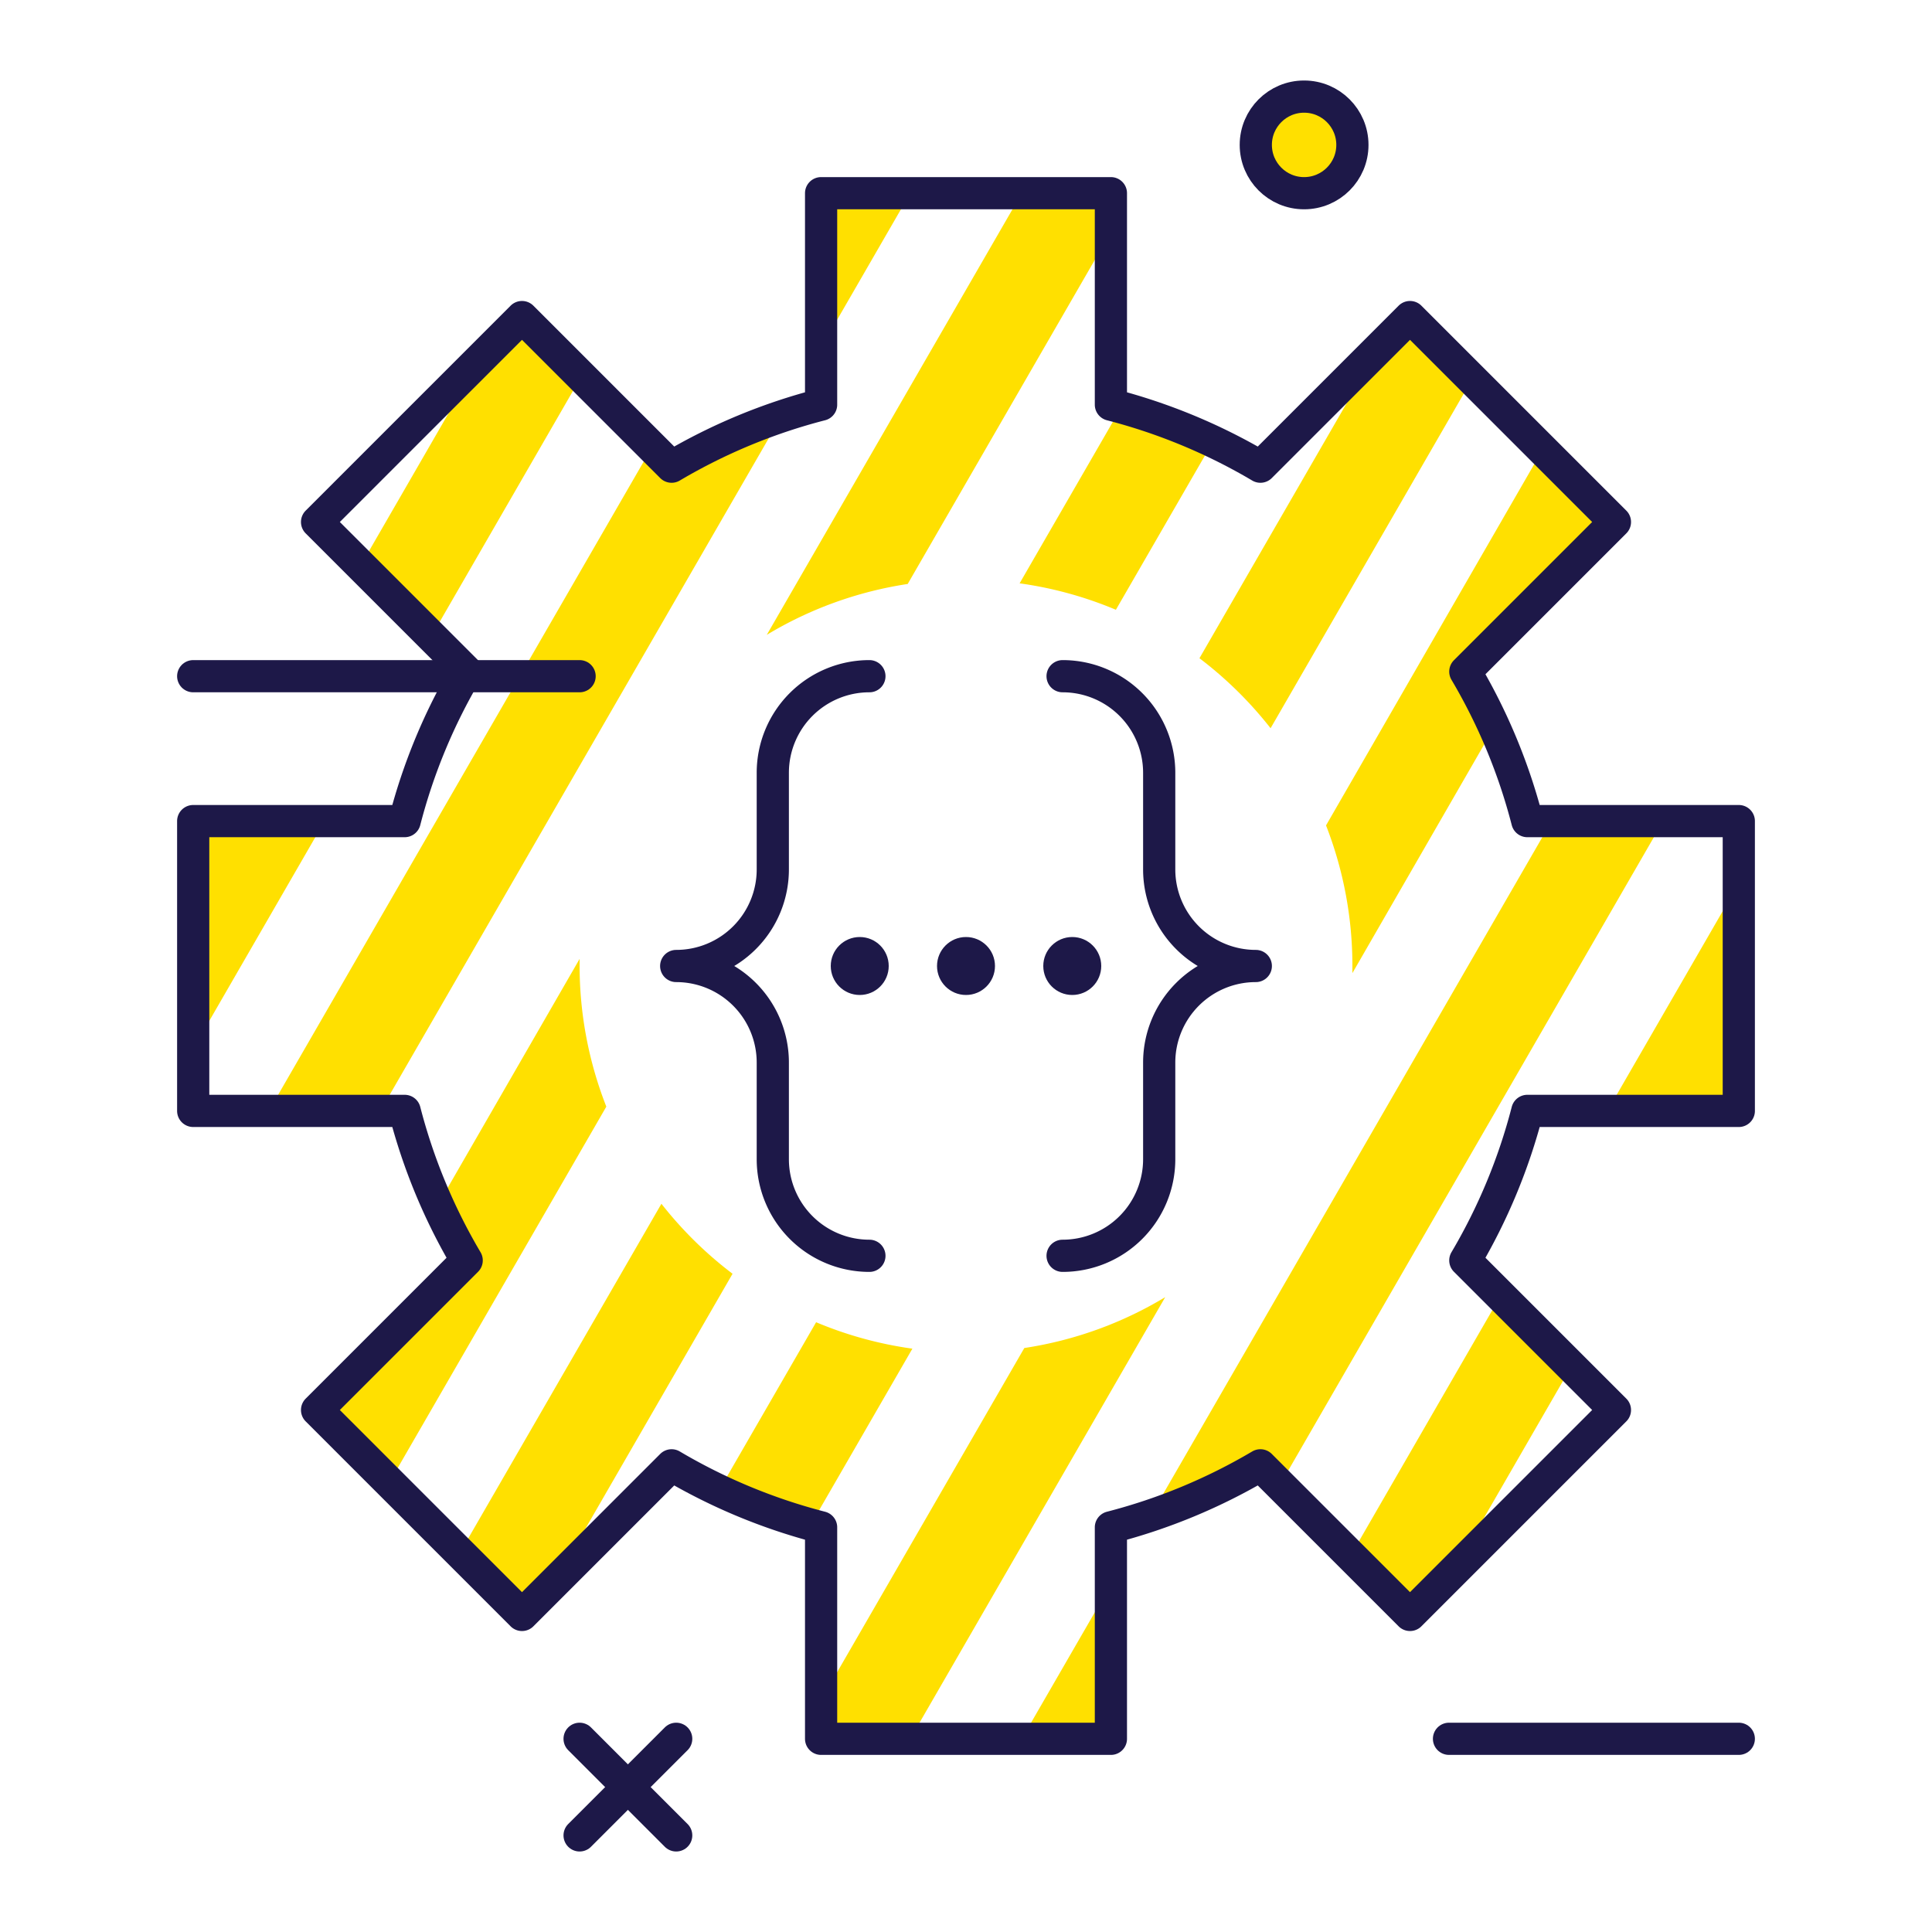 <svg xmlns="http://www.w3.org/2000/svg" viewBox="0 0 600 600"><defs><style>.cls-1,.cls-4{fill:#ffe000;}.cls-2{fill:none;}.cls-2,.cls-4{stroke:#1d1848;stroke-linecap:round;stroke-linejoin:round;stroke-width:10px;}.cls-3{fill:#1d1848;}</style></defs><title>icon-gear</title><g id="Layer_4" data-name="Layer 4"><polygon class="cls-1" points="255 60 255 107.94 282.68 60 255 60"/><path class="cls-1" d="M281.89,181.36,345,72.06V60H317.32L238.13,197.16A119.22,119.22,0,0,1,281.89,181.36Z"/><path class="cls-1" d="M242.65,129.33a179.34,179.34,0,0,0-34.08,15.6l-6.07-6.07L83.49,345h34.64Z"/><polygon class="cls-1" points="66.17 255 60 265.69 60 325.69 100.81 255 66.17 255"/><polygon class="cls-1" points="180.54 116.9 162.11 98.47 148.93 111.66 112 175.63 133.96 197.6 180.54 116.9"/><path class="cls-1" d="M420,300c0,.74,0,1.47,0,2.2L464,225.86a180.08,180.08,0,0,0-9-17.29l44.86-44.86,1.17-2-22-22L411.81,256.34A119.69,119.69,0,0,1,420,300Z"/><path class="cls-1" d="M346.55,189.37l30.15-52.22a178.4,178.4,0,0,0-28.52-10.6l-31.53,54.61A119.16,119.16,0,0,1,346.55,189.37Z"/><path class="cls-1" d="M394.59,226.16l62.58-108.39L437.89,98.47l-10,10-55.39,95.95A120.71,120.71,0,0,1,394.59,226.16Z"/><path class="cls-1" d="M481.87,255,357.35,470.67a179.34,179.34,0,0,0,34.08-15.6l6.07,6.07L516.51,255Z"/><polygon class="cls-1" points="419.46 483.1 437.89 501.52 451.07 488.34 488 424.37 466.04 402.4 419.46 483.1"/><polygon class="cls-1" points="345 540 345 492.06 317.32 540 345 540"/><polygon class="cls-1" points="499.19 345 533.83 345 540 334.31 540 274.31 499.19 345"/><path class="cls-1" d="M205.41,373.84,142.82,482.24l19.29,19.29,10-10,55.39-95.95A120.71,120.71,0,0,1,205.41,373.84Z"/><path class="cls-1" d="M318.11,418.64,255,527.94V540h27.68l79.19-137.16A119.22,119.22,0,0,1,318.11,418.64Z"/><path class="cls-1" d="M180,300c0-.74,0-1.47,0-2.2L136,374.14a180,180,0,0,0,9,17.29l-44.86,44.86-1.17,2,22,22,67.33-116.62A119.69,119.69,0,0,1,180,300Z"/><path class="cls-1" d="M253.45,410.63,223.3,462.85a178.39,178.39,0,0,0,28.52,10.6l31.53-54.61A119.16,119.16,0,0,1,253.45,410.63Z"/><path class="cls-2" d="M540,345V255H474.33a178.9,178.9,0,0,0-19.26-46.43l46.46-46.46L437.89,98.47l-46.46,46.46A178.9,178.9,0,0,0,345,125.67V60H255v65.67a178.9,178.9,0,0,0-46.43,19.26L162.11,98.47,98.47,162.11l46.46,46.46A178.9,178.9,0,0,0,125.67,255H60v90h65.67a178.9,178.9,0,0,0,19.26,46.43L98.47,437.89l63.64,63.64,46.46-46.46A178.9,178.9,0,0,0,255,474.33V540h90V474.33a178.9,178.9,0,0,0,46.43-19.26l46.46,46.46,63.64-63.64-46.46-46.46A178.9,178.9,0,0,0,474.33,345Z"/><circle class="cls-3" cx="333" cy="300" r="9"/><circle class="cls-3" cx="300" cy="300" r="9"/><circle class="cls-3" cx="267" cy="300" r="9"/><path class="cls-2" d="M330,210h0a30,30,0,0,1,30,30v30a30,30,0,0,0,30,30h0a30,30,0,0,0-30,30v30a30,30,0,0,1-30,30h0"/><path class="cls-2" d="M270,390h0a30,30,0,0,1-30-30V330a30,30,0,0,0-30-30h0a30,30,0,0,0,30-30V240a30,30,0,0,1,30-30h0"/><circle class="cls-4" cx="405" cy="45" r="15"/><line class="cls-2" x1="180" y1="540" x2="210" y2="570"/><line class="cls-2" x1="210" y1="540" x2="180" y2="570"/><line class="cls-2" x1="450" y1="540" x2="540" y2="540"/><line class="cls-2" x1="60" y1="210" x2="180" y2="210"/></g></svg>